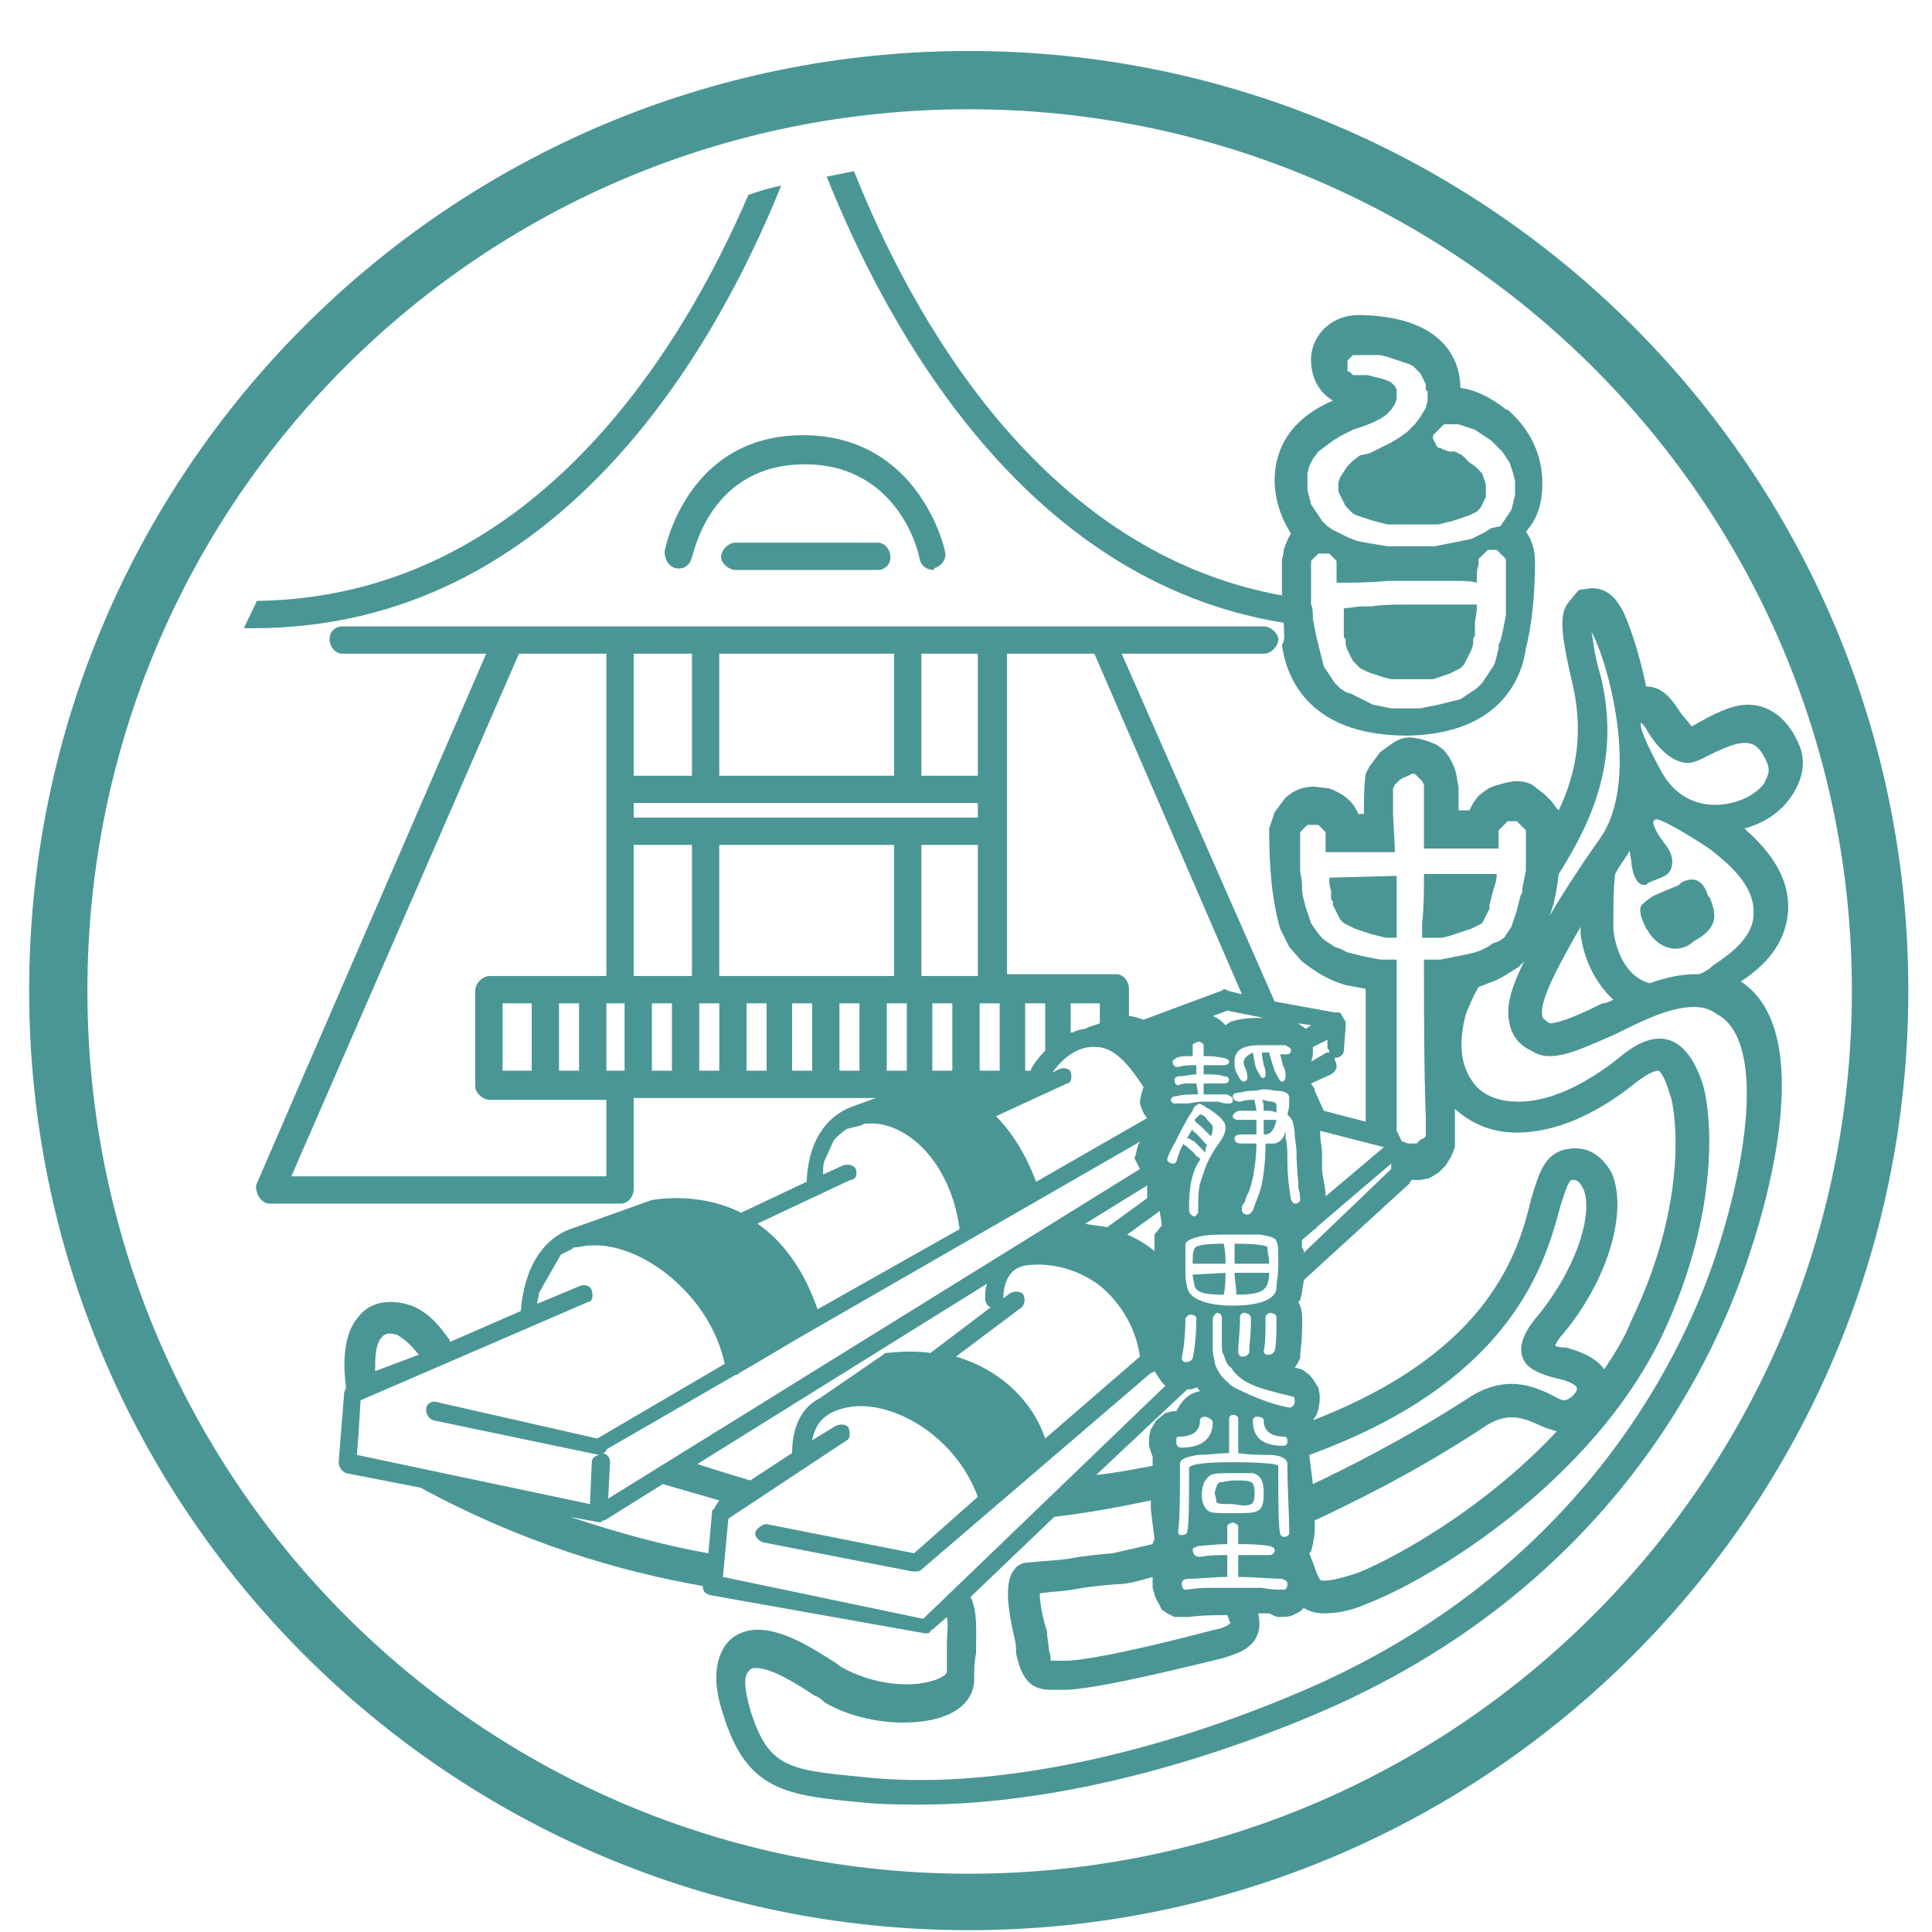 <svg xmlns="http://www.w3.org/2000/svg" xmlns:xlink="http://www.w3.org/1999/xlink" id="&#x5716;&#x5C64;_1" x="0px" y="0px" viewBox="0 0 106.1 106.1" style="enable-background:new 0 0 106.1 106.1;" xml:space="preserve"><style type="text/css">	.st0{fill-rule:evenodd;clip-rule:evenodd;fill:#4A9695;}</style><g id="XMLID_101_">	<path id="XMLID_1_" class="st0" d="M13.9,34.5c-0.2,0-0.3,0-0.5,0c0.2-0.5,0.5-1,0.7-1.5c15.1-0.2,23.3-13.7,27-22.3  c0.6-0.2,1.2-0.4,1.8-0.5C39.3,19.1,30.7,34.5,13.9,34.5L13.9,34.5L13.9,34.5z M51.3,31.3c-0.4,0-0.7-0.2-0.8-0.6  c0-0.2-1.1-5.2-6.3-5.2s-6.1,4.9-6.2,5.1c-0.1,0.4-0.4,0.7-0.9,0.6c-0.4-0.1-0.6-0.5-0.6-0.9c0-0.1,1.2-6.4,7.6-6.4  c6.4,0,7.8,6.3,7.8,6.4c0.1,0.4-0.2,0.8-0.6,0.9C51.3,31.3,51.3,31.3,51.3,31.3L51.3,31.3L51.3,31.3z M33.3,60.4h-6.4  c-0.4,0-0.8-0.4-0.8-0.7v-5.3c0-0.4,0.4-0.8,0.8-0.8h6.4V35.9h-4.8L16,64.6h17.3V60.4L33.3,60.4L33.3,60.4z M39.5,42.6h9.6v-6.7  h-9.6V42.6L39.5,42.6L39.5,42.6z M50.6,42.6h3.1v-6.7h-3.1V42.6L50.6,42.6L50.6,42.6z M34.8,42.6H38v-6.7h-3.2V42.6L34.8,42.6  L34.8,42.6z M34.8,44.9h18.9v-0.8H34.8V44.9L34.8,44.9L34.8,44.9z M49.1,53.6v-7.2h-9.6v7.2H49.1L49.1,53.6L49.1,53.6z M50.6,46.4  v7.2h3.1v-7.2H50.6L50.6,46.4L50.6,46.4z M38,53.6v-7.2h-3.2v7.2H38L38,53.6L38,53.6z M48.2,31.3h-7.8c-0.4,0-0.8-0.4-0.8-0.7  c0-0.4,0.4-0.8,0.8-0.8h7.8c0.4,0,0.7,0.4,0.7,0.8C48.9,31,48.6,31.3,48.2,31.3L48.2,31.3L48.2,31.3z M49.8,58.8v-3.7h-1.1v3.7  H49.8L49.8,58.8L49.8,58.8z M42.1,58.8v-3.7H41v3.7H42.1L42.1,58.8L42.1,58.8z M34.3,58.8v-3.7h-1v3.7H34.3L34.3,58.8L34.3,58.8z   M53.8,55.1v3.7h1.1v-3.7H53.8L53.8,55.1L53.8,55.1z M52.3,58.8v-3.7h-1.1v3.7H52.3L52.3,58.8L52.3,58.8z M46.1,55.1v3.7h1.1v-3.7  H46.1L46.1,55.1L46.1,55.1z M44.6,58.8v-3.7h-1.1v3.7H44.6L44.6,58.8L44.6,58.8z M38.4,55.1v3.7h1.1v-3.7H38.4L38.4,55.1L38.4,55.1  z M36.9,58.8v-3.7h-1.1v3.7H36.9L36.9,58.8L36.9,58.8z M30.7,55.1v3.7h1.1v-3.7H30.7L30.7,55.1L30.7,55.1z M29.2,58.8v-3.7h-1.6  v3.7H29.2L29.2,58.8L29.2,58.8z M92,52.1L92,52.1c-0.9,0-1.5-0.9-1.5-1L90.4,51c-0.1-0.3-0.4-0.7-0.3-1.2c0.1-0.2,0.4-0.4,0.7-0.6  c0.9-0.4,1.2-0.5,1.4-0.6l0.1-0.1c0.1-0.1,0.4-0.2,0.6-0.2c0.6,0,0.8,0.6,0.9,0.9l0.1,0.1c0.3,0.8,0.6,1.6-0.9,2.4  C92.7,52,92.3,52.1,92,52.1L92,52.1L92,52.1z M89.5,46.7c0,0.1-0.1,0.1-0.1,0.2c-0.2,0.3-0.5,0.7-0.7,1.1c-0.1,0.8-0.1,1.9-0.1,3  c0,0.1,0.2,2.5,2,3c0.8-0.3,1.7-0.5,2.5-0.5c0.1,0,0.1,0,0.2,0c0.3-0.1,0.6-0.3,0.8-0.5c1.4-0.9,2.2-1.8,2.2-2.8  c0.1-1.7-1.7-3-2.3-3.5C93,46,91.3,45,91,45c-0.1,0-0.1,0-0.2,0.1c0,0-0.1,0.3,0.6,1.2c0.4,0.5,0.5,0.9,0.4,1.3  c-0.1,0.5-0.6,0.6-1.1,0.8l-0.2,0.1c-0.1,0.1-0.1,0.1-0.2,0.1c-0.4,0-0.6-0.5-0.7-1.1C89.6,47.2,89.5,46.9,89.5,46.7L89.5,46.7  L89.5,46.7z M90.1,39.7c0,0.1-0.1,0.4,1.1,2.6c0.9,1.7,2.3,1.9,3,1.9c1.1,0,2.2-0.5,2.7-1.2c0.1-0.3,0.4-0.6,0.1-1.2  c-0.4-0.9-0.8-1-1.2-1c-0.6,0-1.4,0.4-2.4,0.9c-0.2,0.1-0.5,0.2-0.7,0.2c-0.9,0-1.7-0.9-2.2-1.7C90.4,40,90.2,39.7,90.1,39.7  L90.1,39.7L90.1,39.7z M70.5,34.2C56.1,31.9,48.6,17.7,45.4,9.7c0.5-0.1,1-0.2,1.5-0.3c3.1,7.8,10.2,20.9,23.5,23.3  c0-0.6,0-1.2,0-1.9c0-0.1,0.1-0.4,0.1-0.6c0.1-0.3,0.2-0.6,0.4-0.9c-0.6-0.9-0.9-2-0.9-2.9c0-1.2,0.4-3.2,3.2-4.4  c-0.7-0.4-1.2-1.2-1.2-2.2c0-0.1,0-0.1,0-0.2c0.1-1.3,1.2-2.3,2.6-2.3l0,0c0.1,0,0.1,0,0.1,0c4.9,0.1,5.5,2.8,5.5,4  c0.8,0.1,1.6,0.5,2.4,1.1c0.1,0.1,0.1,0.1,0.2,0.1c1.6,1.4,1.9,3,1.9,4c0,0.8-0.1,1.8-0.9,2.7c0.3,0.4,0.5,1,0.5,1.6  c0,2-0.2,3.6-0.5,4.8c-0.2,1.5-1.3,4.7-6.5,4.8c-5.7,0-6.7-3.5-6.9-5C70.6,35.2,70.5,34.7,70.5,34.2L70.5,34.2L70.5,34.2z   M19.7,78.6l-0.1,1.3l12.8,2.7l0.1-2.3c0-0.3,0.3-0.4,0.5-0.4c0,0,0,0-0.1,0l-9.1-1.9c-0.3-0.1-0.4-0.4-0.4-0.6  c0-0.3,0.3-0.5,0.6-0.4l8.8,2l7-4.1c-0.8-3.8-4.6-6.7-7.4-6.5c-0.3,0-0.6,0.1-0.8,0.1h-0.1c0,0,0,0-0.1,0.1  c-0.2,0.1-0.4,0.2-0.6,0.3L29.6,71c0,0.2-0.1,0.4-0.1,0.6l2.4-1c0.3-0.1,0.6,0.1,0.6,0.3c0.1,0.3,0,0.6-0.2,0.6l-12.5,5.4  L19.7,78.6L19.7,78.6L19.7,78.6z M62,55.8c0.2,0,0.5,0.1,0.8,0.2l4.3-1.6c0.1-0.1,0.2-0.1,0.3,0l0.8,0.2l-8.1-18.7h-4.8v17.6h6  c0.4,0,0.7,0.4,0.7,0.8V55.8L62,55.8L62,55.8z M58.9,56.7c0.2-0.1,0.5-0.2,0.7-0.2c0.1,0,0.1-0.1,0.2-0.1l0.6-0.2v-1.1h-1.6V56.7  L58.9,56.7L58.9,56.7z M56.6,58.8C56.6,58.8,56.7,58.8,56.6,58.8c0-0.1,0.3-0.6,0.8-1.1v-2.6h-1.1v3.7H56.6L56.6,58.8L56.6,58.8z   M73.9,35.1l0,0.3l0.1,0.3l0.1,0.2l0.1,0.2l0.1,0.2l0.2,0.2l0.2,0.2l0.2,0.1l0.2,0.1l0.3,0.1l0.3,0.1l0.3,0.1l0.4,0.1l0.4,0l0.4,0  l0.4,0l0.4,0l0.4,0l0.3,0l0.3-0.1l0.3-0.1l0.3-0.1l0.2-0.1l0.2-0.1l0.2-0.1l0.2-0.2l0.1-0.2l0.1-0.2l0.1-0.2l0.1-0.2l0.1-0.3l0-0.3  l0.1-0.2l0-0.2l0-0.2l0-0.2c0-0.3,0.1-0.6,0.1-0.9l0-0.2c-0.5,0-1,0-1.5,0c-0.5,0-0.9,0-1.4,0l-0.5,0l-0.4,0c-0.7,0-1.3,0-2,0.1  l-0.5,0c-0.3,0-0.7,0.1-1,0.1c0,0.2,0,0.4,0,0.7l0,0.5l0,0.4L73.9,35.1L73.9,35.1L73.9,35.1z M81.1,32l0-0.2c0-0.3,0-0.5,0.1-0.8  l0-0.2l0-0.1l0.1-0.1l0.1-0.1l0.1-0.1l0.1-0.1l0.1-0.1l0.1,0l0.2,0l0.2,0l0.1,0.1l0.1,0.1l0.1,0.1l0.1,0.1l0.1,0.1l0,0.2l0,0.2  c0,0.4,0,0.7,0,1.1c0,0.3,0,0.6,0,1l0,0.6l-0.1,0.5l-0.1,0.5l-0.1,0.4l-0.1,0.2l0,0.2l-0.1,0.4l-0.1,0.4L82,36.6l-0.2,0.3l-0.2,0.3  l-0.2,0.3l-0.3,0.3l-0.3,0.2l-0.3,0.2l-0.3,0.2l-0.4,0.1l-0.4,0.1L79,38.7l-0.5,0.1l-0.5,0.1l-0.5,0l-0.6,0l-0.5,0l-0.5-0.1  l-0.5-0.1L75,38.5l-0.4-0.2l-0.4-0.2L73.9,38l-0.3-0.2l-0.3-0.3l-0.2-0.3l-0.2-0.3l-0.2-0.3l-0.1-0.4l-0.1-0.4l-0.1-0.4l-0.1-0.4  l-0.1-0.5l-0.1-0.5c0-0.3,0-0.6-0.1-0.8c0-0.3,0-0.6,0-0.9c0-0.5,0-0.9,0-1.4l0-0.1l0.1-0.1l0.1-0.1l0.1-0.1l0.1-0.1l0.1,0l0.1,0  l0.1,0l0.2,0l0.1,0l0.1,0.1l0.1,0.1l0.1,0.1l0.1,0.1l0,0.1l0,0.1V32c0.9,0,1.8,0,2.8-0.1c0.3,0,0.6,0,1,0c0.9,0,1.8,0,2.7,0  C80.4,31.9,80.7,31.9,81.1,32L81.1,32L81.1,32z M78.4,21.5l0,0.5l-0.1,0.4L78,22.9l-0.3,0.4l-0.4,0.4l-0.4,0.3l-0.5,0.3l-0.6,0.3  l-0.6,0.3L74.7,25l-0.4,0.3L74,25.6l-0.2,0.3l-0.2,0.3l-0.1,0.3l0,0.3l0,0.2l0.1,0.2l0.1,0.2l0.1,0.2l0.1,0.2l0.2,0.2l0.2,0.2  l0.2,0.1l0.3,0.1l0.3,0.1l0.3,0.1l0.4,0.1l0.4,0.1l0.4,0l0.5,0l0.5,0l0.5,0l0.5,0l0.4,0l0.4-0.1l0.4-0.1l0.3-0.1l0.3-0.1l0.3-0.1  l0.2-0.1l0.2-0.1l0.2-0.2l0.1-0.2l0.1-0.2l0.1-0.2l0-0.2l0-0.2l0-0.3l-0.1-0.3l-0.1-0.3l-0.2-0.2l-0.2-0.2l-0.3-0.2L80.3,25  l-0.4-0.2l-0.3,0l-0.3-0.1l-0.2-0.1L79,24.6l-0.1-0.1l-0.1-0.2l-0.1-0.2l0-0.2l0.1-0.1l0.1-0.1l0.1-0.1l0.1-0.1l0.1-0.1l0.1-0.1  l0.1,0l0.1,0l0.3,0l0.3,0l0.3,0.1l0.3,0.1l0.3,0.1l0.3,0.2l0.3,0.2l0.3,0.2l0.3,0.3l0.3,0.3l0.2,0.3l0.2,0.3l0.1,0.3l0.1,0.3  l0.1,0.4l0,0.4l0,0.4l-0.1,0.4l-0.1,0.4l-0.2,0.3l-0.2,0.3l-0.2,0.3L81.9,29l-0.3,0.2l-0.4,0.2l-0.4,0.2l-0.5,0.1l-0.5,0.1  l-0.5,0.1L78.8,30l-0.6,0l-0.7,0l-0.7,0l-0.6,0l-0.6-0.1L75,29.8l-0.5-0.1l-0.5-0.2l-0.4-0.2l-0.4-0.2l-0.3-0.2l-0.3-0.3l-0.2-0.3  l-0.2-0.3l-0.2-0.3l-0.1-0.4l-0.1-0.4l0-0.4l0-0.5l0.1-0.4l0.2-0.4l0.3-0.4l0.4-0.3l0.4-0.3l0.5-0.3l0.6-0.3l0.6-0.2l0.5-0.2  l0.4-0.2l0.3-0.2l0.3-0.3l0.2-0.3l0.1-0.3l0-0.3l0-0.2l-0.1-0.2l-0.2-0.2l-0.2-0.1l-0.3-0.1l-0.4-0.1l-0.4-0.1l-0.7,0l-0.1,0  l-0.1-0.1l-0.1-0.1L74,20.4L74,20.2l0-0.1l0-0.1l0-0.1l0-0.1l0.1-0.1l0.1-0.1l0.1-0.1l0.1,0l0.1,0l0.1,0l0.4,0l0.4,0l0.4,0l0.4,0.1  l0.3,0.1l0.3,0.1l0.3,0.1l0.3,0.1l0.2,0.1l0.2,0.2l0.2,0.2l0.1,0.2l0.1,0.2l0.1,0.2l0,0.3L78.4,21.5L78.4,21.5L78.4,21.5z   M76.7,51.5v-3.4L73,48.2c0,0.2,0,0.5,0.1,0.7l0,0.2l0,0.2l0,0.1l0.1,0.1l0,0.2l0.1,0.2l0.1,0.2l0.1,0.2l0.1,0.2l0.2,0.2l0.2,0.1  l0.2,0.1l0.2,0.1l0.3,0.1l0.3,0.1l0.3,0.1l0.4,0.1l0.4,0.1l0.4,0L76.7,51.5L76.7,51.5L76.7,51.5z M82.2,48h-4c0,0.9,0,1.8-0.1,2.7  c0,0.2,0,0.5,0,0.8l0.3,0l0.4,0l0.4,0l0.4-0.1l0.3-0.1l0.3-0.1l0.3-0.1l0.3-0.1l0.2-0.1l0.2-0.1l0.2-0.1l0.1-0.2l0.1-0.2l0.1-0.2  l0.1-0.2l0-0.2l0.1-0.4l0.1-0.4C82.1,48.6,82.2,48.3,82.2,48L82.2,48L82.2,48z M77.5,42.5c0.1,0,0.1,0,0.2,0l0.1,0.1l0.1,0.1  l0.1,0.1l0.1,0.1l0.1,0.2l0,0.2l0,0.2v3.1h4.1v-0.9l0-0.1l0.1-0.1l0.1-0.1l0.1-0.1l0.1-0.1l0.1-0.1l0.1,0l0.2,0l0.2,0l0.1,0.1  l0.1,0.1l0.1,0.1l0.1,0.1l0.1,0.1l0,0.2l0,0.2l0,0.6l0,0.6l0,0.6l-0.1,0.5l-0.1,0.5l0,0.2l-0.1,0.2l-0.1,0.4l-0.1,0.4l-0.1,0.3  l-0.1,0.3L83,50.9l-0.2,0.3l-0.2,0.3l-0.3,0.2L82,51.8L81.7,52l-0.4,0.2L81,52.3l-0.4,0.1l-0.5,0.1l-0.5,0.1l-0.5,0.1l-0.5,0  l-0.4,0c0,2.9,0,5.8,0.1,8.7l0,0.6l0,0.2l0,0.2l-0.1,0.1L78,62.6l-0.1,0.1l-0.1,0.1l-0.1,0l-0.2,0l-0.2,0l-0.2-0.1L77,62.7  l-0.1-0.2l-0.1-0.2l-0.1-0.2l0-0.3l0-0.3v-8.8l-0.4,0l-0.5,0l-0.5-0.1l-0.5-0.1l-0.4-0.1L74,52.3l-0.4-0.2L73.3,52L73,51.8  l-0.3-0.2l-0.2-0.2L72.2,51l-0.2-0.3l-0.1-0.3l-0.1-0.3l-0.1-0.3l-0.1-0.4c-0.1-0.3-0.1-0.6-0.1-0.9c0-0.2-0.1-0.5-0.1-0.7l0-0.5  l0-0.5c0-0.3,0-0.6,0-0.9l0-0.2l0.1-0.1l0.1-0.1l0.1-0.1l0.1-0.1l0.1,0l0.1,0l0.1,0l0.1,0l0.1,0l0.1,0l0.1,0.1l0.1,0.1l0.1,0.1  l0.1,0.1l0,0.2v0.9h3.8c0-0.8-0.1-1.6-0.1-2.4l0-0.7l0-0.2l0-0.2l0.1-0.2l0.1-0.1l0.1-0.1l0.1-0.1c0.1,0,0.1-0.1,0.2-0.1  C77.3,42.6,77.4,42.6,77.5,42.5L77.5,42.5L77.5,42.5z M85.1,50.3c0.7-1.2,1.6-2.6,2.8-4.3c2.2-3.2,0.4-9.7-0.5-11.3  c0.1,0.4,0.1,1.1,0.5,2.4C89,41.6,87.5,45,85.6,48C85.5,48.8,85.4,49.5,85.1,50.3L85.1,50.3L85.1,50.3z M23,74.4  c-0.4-0.5-0.7-0.8-1.2-1.1c-0.4-0.1-0.6-0.1-0.8,0.1c-0.4,0.4-0.4,1.2-0.4,1.9L23,74.4L23,74.4L23,74.4z M63.3,80.5  c0-0.1,0-0.2,0-0.3l0-0.2c-0.1-0.3-0.2-0.5-0.2-0.7c0-0.3,0-0.5,0.1-0.8l0.3-0.5l0.5-0.4l0.4-0.1l0.2,0c0.3-0.6,0.7-1,1.3-1.1  c-0.1-0.1-0.1-0.2-0.2-0.2c-0.2,0.1-0.3,0.1-0.5,0.1l-5,4.7C61.2,80.9,62.2,80.7,63.3,80.5L63.3,80.5L63.3,80.5z M70.2,88.8  C70.2,88.8,70.2,88.8,70.2,88.8C70.2,88.8,70.2,88.8,70.2,88.8C70.2,88.8,70.2,88.8,70.2,88.8C70.2,88.8,70.2,88.8,70.2,88.8  C70.3,88.8,70.3,88.8,70.2,88.8C70.3,88.8,70.3,88.8,70.2,88.8C70.3,88.8,70.3,88.8,70.2,88.8c0.3,0,0.6,0,0.8-0.1l0.4-0.2l0.2-0.2  c0.3,0.2,0.7,0.3,1.1,0.3c0.6,0,1.4-0.1,2.3-0.5c3.7-1.4,12.5-6.8,16.3-14.8c3.2-6.8,2.7-12.2,2.2-13.8c-0.9-2.7-2.5-3.2-4.6-1.4  c-1.9,1.5-3.8,2.4-5.5,2.4l0,0c-1.2,0-2.1-0.4-2.6-1.2c-0.6-0.9-0.7-2.1-0.3-3.6c0.2-0.5,0.4-1,0.7-1.5c0.3-0.1,0.5-0.2,0.8-0.3  c0.5-0.2,0.9-0.5,1.4-0.8l0.3-0.3c-0.8,1.6-1,2.6-0.8,3.4c0.1,0.6,0.5,1.2,1.2,1.5c0.3,0.2,0.6,0.3,1,0.3c1,0,2.2-0.6,3.6-1.2  c1.4-0.7,3-1.5,4.3-1.5c0.5,0,0.9,0.1,1.3,0.4c2.6,1.4,1.7,7.8,0,13c-1.6,5-7.1,17.6-23.1,24.3c-8.5,3.6-17.2,5.3-23.7,4.6  c-4.2-0.4-5.3-0.5-6.3-3.7c-0.4-1.4-0.3-1.9-0.1-2.1c0.1-0.1,0.1-0.2,0.4-0.2c0.9,0,2.3,0.9,3.2,1.5c0.3,0.1,0.5,0.3,0.6,0.4  c1.2,0.7,2.8,1.1,4.3,1.1l0,0c2.4,0,3.9-0.9,3.9-2.4c0-0.5,0-0.9,0.1-1.4c0-1.2,0.1-2.3-0.3-3.1l4.6-4.4c1.7-0.2,3.4-0.5,5.3-0.9  c0,0.2,0,0.3,0,0.5c0,0,0,0,0,0c0,0,0,0,0,0c0,0,0,0,0,0c0,0,0,0,0,0c0,0,0,0,0,0c0,0,0,0,0,0c0,0,0,0,0,0c0,0,0,0,0,0l0.2,1.6  c0,0.1-0.1,0.2-0.1,0.3l-2.2,0.5c-1.2,0.1-1.9,0.2-2.4,0.3c-0.7,0.1-1.2,0.1-2.1,0.2c-0.4,0-0.7,0.1-0.9,0.4  c-0.6,0.7-0.3,2.4,0,3.7c0.1,0.4,0.1,0.6,0.1,0.9c0.3,1.4,0.8,2,1.9,2l0,0c0.1,0,0.3,0,0.5,0c0.1,0,0.3,0,0.4,0  c1.6-0.1,4.3-0.7,8.4-1.7c1.1-0.3,1.7-0.6,2-1.2c0.2-0.4,0.2-0.8,0.1-1.3c0,0,0.1,0,0.1,0c0,0,0,0,0,0c0,0,0.1,0,0.1,0c0,0,0,0,0,0  c0,0,0,0,0.1,0c0,0,0,0,0,0c0,0,0,0,0,0c0,0,0,0,0,0c0,0,0,0,0.1,0c0,0,0,0,0,0c0,0,0,0,0,0c0,0,0,0,0,0c0,0,0,0,0,0  c0.1,0,0.1,0,0.2,0h0c0,0,0,0,0,0c0,0,0,0,0,0c0,0,0,0,0,0c0,0,0,0,0,0c0,0,0,0,0,0h0c0,0,0,0,0,0c0,0,0,0,0,0c0,0,0,0,0,0  c0,0,0,0,0,0c0,0,0,0,0,0c0,0,0,0,0,0h0c0,0,0,0,0,0c0,0,0,0,0,0c0,0,0,0,0,0c0,0,0,0,0,0C70.1,88.8,70.1,88.8,70.2,88.8L70.2,88.8  C70.1,88.8,70.1,88.8,70.2,88.8C70.1,88.8,70.2,88.8,70.2,88.8L70.2,88.8C70.2,88.8,70.2,88.8,70.2,88.8  C70.2,88.8,70.2,88.8,70.2,88.8C70.2,88.8,70.2,88.8,70.2,88.8C70.2,88.8,70.2,88.8,70.2,88.8C70.2,88.8,70.2,88.8,70.2,88.8  L70.2,88.8L70.2,88.8L70.2,88.8z M67.4,88.7c-0.7,0-1.4,0-2.1,0.1c-0.3,0-0.5,0-0.8,0l-0.4-0.2l-0.3-0.2L63.6,88  c-0.2-0.3-0.2-0.5-0.3-0.8l0-0.6c-0.7,0.2-1.3,0.4-2,0.4c-1.2,0.1-1.9,0.2-2.4,0.3c-0.6,0.1-1.1,0.1-1.8,0.2c0,0.6,0.2,1.5,0.4,2.1  c0,0.4,0.1,0.7,0.1,1c0.1,0.3,0.1,0.5,0.1,0.6c0.1,0,0.2,0,0.4,0c0.2,0,0.4,0,0.6,0c1.4-0.1,4.2-0.7,8-1.7c0.6-0.1,0.8-0.3,0.9-0.4  C67.5,89.1,67.5,88.9,67.4,88.7L67.4,88.7L67.4,88.7z M72.2,83.5c0,0.2,0,0.5,0,0.7l-0.1,0.6L72,85.2l-0.1,0.1  c0.1,0.2,0.1,0.3,0.2,0.5c0.3,0.9,0.4,1,0.5,1c0,0,0.4,0.1,1.9-0.4c1.6-0.6,6.8-3.3,11-7.8c-0.4-0.1-0.7-0.2-1.1-0.4  c-0.9-0.4-1.7-0.6-2.8,0.1C77.7,80.9,73.9,82.7,72.2,83.5L72.2,83.5L72.2,83.5z M72.1,81.5c1.9-0.9,5.1-2.5,8.5-4.7  c0.9-0.6,1.7-0.8,2.4-0.8c0.9,0,1.5,0.3,2,0.5c0.4,0.2,0.7,0.4,0.9,0.4c0.1,0,0.4-0.1,0.6-0.4c0.1-0.1,0.1-0.2,0.1-0.3  c-0.1-0.2-0.6-0.4-1.1-0.5c-0.8-0.2-1.7-0.5-1.9-1.2c-0.2-0.6,0.1-1.4,0.9-2.3c2.4-3,3-6,2.4-7c-0.2-0.4-0.4-0.4-0.5-0.4h-0.1  c-0.2,0.1-0.4,0.8-0.6,1.4c-0.8,3-2.5,9.6-13.8,13.7L72.1,81.5L72.1,81.5L72.1,81.5z M71.6,70.3c0,0.2-0.1,0.5-0.1,0.7l-0.1,0.4  l-0.1,0.1c0.3,0.5,0.2,1.2,0.2,1.7c0,0.5-0.1,1-0.1,1.4c-0.1,0.2-0.2,0.4-0.3,0.5l0.4,0.1l0.4,0.3c0.2,0.2,0.3,0.4,0.5,0.7  c0.1,0.4,0.1,0.7,0,1.2l-0.1,0.3L72.1,78c9.8-3.8,11.3-9.3,12-12.2c0.4-1.3,0.7-2.5,2-2.7c1.1-0.2,1.9,0.4,2.4,1.3  c0.9,2-0.1,5.8-2.7,8.9c-0.2,0.2-0.3,0.4-0.4,0.6c0.2,0.1,0.4,0.1,0.6,0.1c0.7,0.2,1.6,0.5,2.1,1.2c0.6-0.9,1.1-1.7,1.5-2.7  c3.5-7.3,2.2-12.4,2.1-12.4c-0.3-1.1-0.6-1.3-0.6-1.3c-0.1,0-0.4,0-1.2,0.6c-2.2,1.8-4.5,2.8-6.6,2.8l0,0c-1.4,0-2.5-0.5-3.4-1.3  c0,0.4,0,0.8,0,1.1L79.9,63l-0.2,0.5l-0.3,0.5l-0.4,0.4l-0.5,0.3l-0.5,0.1l-0.5,0l0,0c0,0.1-0.1,0.1-0.1,0.2L71.6,70.3L71.6,70.3  L71.6,70.3z M72,59.5l0.2,0.3c0,0,0,0.1,0,0.1l0.5,1.1l2.3,0.6l0-0.1v-7.2l-1.1-0.2c-1-0.3-1.6-0.7-2.4-1.3l-0.7-0.8l-0.5-1  c-0.5-1.8-0.6-3.6-0.6-5.5l0.3-0.9l0.3-0.4l0.3-0.4l0.4-0.3c0.4-0.2,0.7-0.3,1.2-0.3l0.8,0.1c0.8,0.3,1.3,0.7,1.6,1.4h0.3  c0-0.7,0-1.5,0.1-2.2l0.2-0.4l0.3-0.4l0.3-0.4l0.7-0.5c0.3-0.2,0.6-0.3,0.9-0.3c0.3,0,0.7,0.1,1,0.2l0.5,0.2l0.4,0.3l0.3,0.4  l0.2,0.4c0.2,0.4,0.2,0.8,0.3,1.2v1.3h0.6l0.2-0.4l0.3-0.4c0.4-0.3,0.6-0.5,1.1-0.6c0.3-0.1,0.7-0.2,1-0.2c0.4,0,0.8,0.1,1.1,0.4  l0.4,0.3l0.4,0.4l0.3,0.4l0.1,0.1c1-2.1,1.4-4.4,0.7-7.2c-0.7-3-0.6-3.7-0.1-4.3l0.5-0.6l0.7-0.1c1.1,0,1.5,0.9,1.7,1.2  c0.3,0.6,0.9,2.2,1.3,4.2c0.9,0,1.4,0.7,1.8,1.3c0.1,0.2,0.5,0.6,0.7,0.9c1.2-0.7,2.2-1.2,3.1-1.2c0.7,0,2,0.3,2.8,2.2  c0.4,0.9,0.2,1.9-0.4,2.8c-0.6,0.9-1.5,1.5-2.6,1.8c1,0.9,2.5,2.4,2.4,4.5c-0.1,1.5-0.9,2.8-2.6,3.9c4,2.6,1.7,11.3,0.5,14.9  c-1.7,5.3-7.3,18.4-24,25.4c-7.6,3.2-15.2,4.9-21.5,4.9c-1.1,0-2.1,0-3.1-0.1c-4.3-0.4-6.5-0.6-7.8-4.9c-0.4-1.2-0.6-2.6,0.1-3.7  c0.4-0.6,1.1-0.9,1.8-0.9c1.3,0,2.7,0.8,4.1,1.7c0.2,0.1,0.4,0.3,0.6,0.4c0.9,0.5,2.2,0.9,3.5,0.9l0,0c1.2,0,2.2-0.4,2.2-0.7  c0-0.5,0-1,0-1.4c0-0.7,0.1-1.2,0-1.6l-0.8,0.7c0,0-0.1,0-0.1,0.1c-0.1,0.1-0.1,0.1-0.2,0.1c0,0,0,0,0,0c0,0,0,0,0,0h0c0,0,0,0,0,0  c0,0,0,0,0,0c0,0,0,0,0,0c0,0,0,0,0,0c0,0,0,0,0,0h0c0,0,0,0,0,0c0,0,0,0,0,0c0,0,0,0,0,0c0,0-0.1,0-0.1,0L39,87.6  c-0.3-0.1-0.4-0.2-0.4-0.5c-4.6-0.8-10-2.4-15.5-5.4l-4.1-0.8c-0.2-0.1-0.4-0.3-0.4-0.6l0.3-3.8c0-0.1,0.1-0.2,0.1-0.3  c-0.1-0.8-0.3-2.8,0.7-3.9c0.6-0.8,1.7-1,2.9-0.6c1,0.4,1.6,1.2,2.1,1.9c0,0,0,0,0,0.1l3.9-1.7c0.2-2.5,1.3-4.1,3-4.6l4.2-1.5  c0.1,0,2.5-0.5,4.9,0.7l3.6-1.7c0.1-2.6,1.4-3.8,2.7-4.2l1.1-0.4H34.8v5c0,0.4-0.3,0.8-0.7,0.8H14.8c-0.2,0-0.4-0.1-0.6-0.4  c-0.1-0.2-0.2-0.5-0.1-0.7l12.6-29.1h-7.9c-0.4,0-0.7-0.4-0.7-0.8c0-0.4,0.3-0.7,0.7-0.7h50.6c0.4,0,0.8,0.4,0.8,0.7  c0,0.4-0.4,0.8-0.8,0.8h-7.8L70,55l3.3,0.6c0.1,0,0.1,0,0.2,0c0.1,0,0.2,0.1,0.2,0.2c0.1,0.1,0.1,0.2,0.2,0.3c0,0.1,0,0.2,0,0.3  l-0.1,1.3c0,0.2-0.2,0.4-0.5,0.4c0,0,0,0,0,0.1c0.2,0.4,0.1,0.6-0.2,0.8L72,59.5L72,59.5L72,59.5z M72.8,65.7L76,63l-3.5-0.9  c0,0.1,0,0.1,0,0.2c0,0.3,0.1,0.7,0.1,1c0,0.3,0,0.5,0,0.8C72.6,64.6,72.8,65.1,72.8,65.7L72.8,65.7L72.8,65.7z M63.7,66.5  l-1.8,1.3c0.5,0.2,1,0.5,1.5,0.9v-0.9l0.4-0.5C63.8,67,63.7,66.8,63.7,66.5L63.7,66.5L63.7,66.5z M52.5,74.5  c2.7,0.8,4.3,2.7,4.9,4.5l5.2-4.5c-0.2-1.5-1-2.9-2.2-3.9c-1.2-0.9-2.7-1.3-4.1-1.1c-1.2,0.2-1.2,1.6-1.2,1.8l0.4-0.3  c0.2-0.1,0.6-0.1,0.7,0.1c0.1,0.2,0.1,0.5-0.1,0.7L52.5,74.5L52.5,74.5L52.5,74.5z M71.6,68.8l4.8-4.6l0-0.3l-4.1,3.5  c0,0.1-0.1,0.1-0.1,0.1l-0.7,0.6c0,0.1,0,0.3,0,0.4C71.6,68.6,71.6,68.7,71.6,68.8L71.6,68.8L71.6,68.8z M53.7,82.2  c-1.3-3.5-4.9-5.4-7.2-4.9c-1,0.2-1.7,0.7-1.9,1.8l1.3-0.8c0.2-0.1,0.6-0.1,0.7,0.1c0.1,0.3,0.1,0.6-0.1,0.7l-6.5,4.3l-0.3,3.2  l11,2.3L64,76.1l-0.2-0.2l-0.2-0.3l-0.2-0.3l0,0c0,0-0.1,0.1-0.2,0.1L50.6,86.2c-0.1,0.1-0.2,0.1-0.3,0.1c0,0,0,0,0,0c0,0,0,0,0,0  c0,0,0,0,0,0c0,0,0,0,0,0c0,0,0,0,0,0c0,0,0,0,0,0h0c0,0,0,0,0,0c0,0,0,0,0,0c0,0,0,0,0,0c0,0,0,0,0,0s0,0,0,0h0c0,0,0,0,0,0  c0,0,0,0,0,0c0,0,0,0,0,0c0,0,0,0,0,0h0c0,0,0,0,0,0c0,0,0,0,0,0c0,0,0,0,0,0c0,0,0,0,0,0c0,0,0,0,0,0c0,0,0,0,0,0c0,0,0,0,0,0h0  c0,0,0,0,0,0c0,0,0,0,0,0c0,0,0,0,0,0c0,0,0,0,0,0h0c0,0,0,0,0,0h0h0h0c-0.1,0-0.1,0-0.2,0l-8.2-1.6c-0.3-0.1-0.5-0.4-0.4-0.6  c0.1-0.2,0.4-0.4,0.6-0.4l8.1,1.6L53.7,82.2L53.7,82.2L53.7,82.2z M69.4,55.9L69.4,55.9l-2-0.4l-0.8,0.3c0.3,0.1,0.5,0.3,0.7,0.5  l0.3-0.2L68,56C68.5,55.9,68.9,55.9,69.4,55.9L69.4,55.9L69.4,55.9z M71.7,56.5l0.3-0.2l-0.7-0.1C71.4,56.3,71.6,56.4,71.7,56.5  L71.7,56.5L71.7,56.5z M62.8,59.7c-0.9-1.4-1.7-2.2-2.6-2.2c-1.1-0.1-2,0.8-2.4,1.4l0.4-0.2c0.2-0.1,0.6,0,0.6,0.2  c0.1,0.3,0,0.6-0.2,0.6l-3.9,1.8c0.8,0.8,1.6,2,2.2,3.6l6.1-3.5c-0.2-0.2-0.3-0.5-0.4-0.8C62.6,60.3,62.7,60,62.8,59.7L62.8,59.7  L62.8,59.7z M62.6,64.2L33.4,82.3l0.1-2c0-0.3-0.2-0.5-0.5-0.5c0,0,0,0,0,0c0,0,0,0,0,0c0,0,0,0,0,0c0,0,0,0,0,0c0,0,0,0,0,0  c0,0,0,0,0,0c0,0,0,0,0,0c0,0,0,0,0,0c0,0,0,0,0,0c0,0,0,0,0,0c0,0,0,0,0,0c0,0,0,0,0,0c0,0,0,0,0,0c0,0,0,0,0,0s0,0,0,0  c0,0,0,0,0,0c0,0,0,0,0,0c0,0,0,0,0,0c0,0,0,0,0,0c0,0,0,0,0,0c0,0,0.1,0,0.1,0l0,0c0,0,0,0,0,0c0.1,0,0.2-0.1,0.2-0.2l7.1-4.1  c0.1,0,0.1,0,0.2-0.1c1.4-0.8,2.7-1.6,3.4-2l18.6-10.7c0,0.1-0.1,0.1-0.1,0.2c-0.1,0.3-0.1,0.5-0.2,0.7L62.6,64.2L62.6,64.2  L62.6,64.2L62.6,64.2z M73,57.7l0,0.1c-0.1,0-0.2,0-0.3,0.1L72,58.3c0.1-0.2,0.1-0.4,0.1-0.6l0-0.2l0.8-0.4l0,0.5  C72.9,57.5,72.9,57.6,73,57.7L73,57.7L73,57.7z M52.7,67.5c-0.5-3.7-2.9-5.9-5-5.8c-0.1,0-0.3,0-0.4,0.1L46.5,62l0,0  c-0.3,0.2-0.5,0.4-0.7,0.6l-0.5,1.1c-0.1,0.2-0.1,0.5-0.1,0.8l1.1-0.5c0.3-0.1,0.6,0,0.7,0.2c0.1,0.3,0,0.6-0.3,0.6l-5.1,2.4  c1.3,0.9,2.5,2.4,3.3,4.7L52.7,67.5L52.7,67.5L52.7,67.5z M69.4,62.3h0.1c0.3,0,0.5-0.3,0.6-0.8c-0.1,0-0.3,0-0.5,0h-0.2V62.3  L69.4,62.3L69.4,62.3z M69.4,61h0.1c0.2,0,0.4,0,0.6,0.1c0-0.1,0-0.3,0-0.4c0-0.1-0.1-0.2-0.3-0.2c-0.1,0-0.4-0.1-0.5-0.1  C69.4,60.5,69.4,60.8,69.4,61L69.4,61L69.4,61z M68.3,58.3c0,0.1,0,0.2,0.1,0.4c0.1,0.2,0.1,0.4,0.1,0.5c0,0.1-0.1,0.2-0.2,0.2  c-0.1,0-0.2-0.1-0.4-0.5c-0.1-0.2-0.1-0.4-0.1-0.6c0-0.6,0.4-0.9,1.4-0.9c0.6,0,1.1,0,1.4,0c0.1,0.1,0.3,0.1,0.3,0.3  c0,0.1-0.1,0.2-0.2,0.2c-0.1,0-0.2,0-0.4,0c0.1,0.3,0.1,0.5,0.2,0.7s0.1,0.4,0.1,0.5c0,0.2-0.1,0.3-0.2,0.3c-0.1,0-0.2-0.2-0.4-0.6  c-0.1-0.3-0.2-0.6-0.3-1c-0.1,0-0.3,0-0.4,0c0,0.3,0.1,0.6,0.1,0.7c0.1,0.2,0.1,0.4,0.1,0.5c0,0.2-0.1,0.2-0.2,0.2  c0,0-0.1-0.1-0.3-0.5c-0.1-0.2-0.1-0.5-0.2-0.9C68.4,58,68.3,58.2,68.3,58.3L68.3,58.3L68.3,58.3z M70,59.9c0.5,0,0.8,0.1,0.8,0.4  c0,0.4,0,0.6-0.1,0.9c0.1,0.1,0.2,0.2,0.3,0.4c0,0.1,0.1,0.4,0.1,0.6c0,0.4,0.1,0.7,0.1,1.1c0,0.8,0.1,1.4,0.1,1.9  c0.1,0.4,0.1,0.6,0.1,0.7c0,0.1-0.1,0.2-0.3,0.2c-0.1,0-0.1-0.1-0.2-0.2c-0.1-0.6-0.2-1.3-0.2-2.2c0-0.4,0-0.9-0.1-1.2  c0-0.1,0-0.3,0-0.4c-0.1,0.5-0.4,0.7-0.7,0.7h-0.4c0,0.9-0.1,1.7-0.2,2.2c-0.1,0.5-0.3,0.9-0.4,1.2c-0.1,0.4-0.3,0.5-0.4,0.5  c-0.2,0-0.3-0.1-0.3-0.3c0-0.1,0-0.2,0.1-0.3c0.1-0.1,0.1-0.3,0.2-0.5c0.1-0.1,0.2-0.5,0.3-0.9c0.1-0.5,0.2-1.2,0.2-1.9h-0.8  c-0.3,0-0.4-0.1-0.4-0.3c0-0.1,0.1-0.2,0.4-0.2h0.8c0-0.3,0-0.6,0-0.8c-0.4,0-0.7,0-1,0c-0.2,0-0.3-0.1-0.3-0.2  c0-0.1,0.1-0.2,0.3-0.3c0.4,0,0.6,0,1,0c0-0.2-0.1-0.4-0.1-0.6c-0.2,0-0.5,0-0.8,0.1c-0.2,0-0.4-0.1-0.4-0.3c0-0.1,0.1-0.2,0.4-0.2  c0.4-0.1,0.6-0.1,0.9-0.1C69.3,59.8,69.6,59.8,70,59.9L70,59.9L70,59.9z M65.9,61.8c0.2,0.2,0.4,0.4,0.6,0.6  c0.1-0.2,0.1-0.4,0.1-0.5c0-0.1-0.1-0.2-0.3-0.4c-0.1-0.2-0.3-0.3-0.4-0.3c0,0-0.1,0.1-0.3,0.3C65.7,61.7,65.9,61.8,65.9,61.8  L65.9,61.8L65.9,61.8z M66.3,62.9c-0.1-0.1-0.1-0.1-0.1-0.1c-0.2-0.2-0.4-0.5-0.7-0.7V62c-0.1,0.1-0.1,0.2-0.2,0.3  c0,0.1-0.1,0.1-0.1,0.2c0.1,0,0.2,0.1,0.4,0.2c0.2,0.2,0.4,0.4,0.6,0.6C66.2,63.1,66.2,63,66.3,62.9L66.3,62.9L66.3,62.9z   M65.6,58.5c-0.3,0-0.6,0-0.9,0.1c-0.2,0-0.3-0.1-0.3-0.3c0-0.1,0.1-0.1,0.2-0.2c0.2-0.1,0.5-0.1,0.9-0.1v-0.6  c0-0.1,0.1-0.1,0.3-0.2c0.1,0,0.3,0.1,0.3,0.2L66.1,58c0.4,0,0.6,0,1.1,0.1c0.1,0,0.3,0.1,0.3,0.2s-0.1,0.2-0.3,0.2  c-0.4,0-0.6,0-1.1,0V59c0.4,0,0.8,0,1.1,0.1c0.2,0,0.3,0.1,0.3,0.2c0,0.1-0.1,0.2-0.3,0.2c0,0-0.2,0-0.5,0h-0.6v0.6  c0.5,0,0.9,0,1.3,0c0.1,0.1,0.3,0.1,0.3,0.3s-0.1,0.2-0.3,0.2c-0.1,0-0.2,0-0.5-0.1h-0.9c-0.3,0-0.6,0.1-0.9,0.1  c-0.3,0-0.5,0-0.6,0c-0.1,0-0.2-0.1-0.2-0.2s0.1-0.2,0.3-0.2c0.4-0.1,0.7-0.1,1.2-0.1l-0.1-0.6c-0.1,0-0.3,0-0.5,0  c-0.3,0-0.5,0.1-0.5,0.1c-0.1,0-0.2-0.1-0.2-0.3c0-0.1,0.1-0.2,0.3-0.2c0.3,0,0.6-0.1,0.9-0.1V58.5L65.6,58.5L65.6,58.5z   M64.6,63.8c-0.1,0.1-0.1,0.1-0.2,0.1c-0.1,0-0.3-0.1-0.3-0.2c0-0.1,0.1-0.4,0.4-0.9c0.4-0.8,0.7-1.4,1-1.8c0-0.1,0.1-0.3,0.4-0.4  c0,0,0.1,0.1,0.2,0.1c0.1,0.1,0.1,0.1,0.3,0.2c0.6,0.4,0.9,0.7,0.9,1c0,0.3-0.1,0.5-0.3,0.8c-0.3,0.4-0.6,0.9-0.8,1.4  c-0.1,0.3-0.2,0.6-0.3,0.9c-0.1,0.4-0.1,1-0.1,1.6c-0.1,0.1-0.1,0.2-0.2,0.2c-0.1,0-0.2-0.1-0.2-0.1c-0.1-0.1-0.1-0.2-0.1-0.4  c0-0.9,0.1-1.9,0.6-2.6c0,0,0-0.1,0-0.1c-0.1,0-0.1-0.1-0.2-0.1c-0.1-0.2-0.4-0.4-0.6-0.6c-0.1,0-0.1-0.1-0.1-0.1  C64.8,63.1,64.7,63.5,64.6,63.8L64.6,63.8L64.6,63.8z M70.1,72.4c0,0.8,0,1.4-0.1,1.8c-0.1,0.1-0.1,0.2-0.4,0.2  c-0.1,0-0.2-0.1-0.2-0.2c0.1-0.4,0.1-1.1,0.1-1.9c0-0.1,0.1-0.1,0.2-0.2C70.1,72.1,70.1,72.3,70.1,72.4L70.1,72.4L70.1,72.4z   M68.7,72.4c0,0.9-0.1,1.5-0.1,1.9c-0.1,0.1-0.1,0.2-0.4,0.2c-0.1,0-0.2-0.1-0.2-0.3c0-0.4,0.1-1.1,0.1-1.9c0-0.1,0.1-0.2,0.2-0.2  C68.5,72.1,68.7,72.2,68.7,72.4L68.7,72.4L68.7,72.4z M69.5,70.7c0.1-0.1,0.2-0.4,0.2-0.8h-1.9c0,0.4,0.1,0.8,0.1,1.2  C68.8,71.1,69.3,71,69.5,70.7L69.5,70.7L69.5,70.7z M69.7,69.4c0-0.4-0.1-0.6-0.1-0.9c0-0.1-0.6-0.2-1.8-0.2v1.1H69.7L69.7,69.4  L69.7,69.4z M67.1,72.4v1.3c0,0.3,0,0.6,0.1,0.7c0.1,0.3,0.2,0.6,0.4,0.7c0.2,0.3,0.4,0.5,0.7,0.7c0.6,0.4,1.5,0.6,2.7,0.9  c0.1,0,0.1,0.1,0.1,0.3c0,0.1-0.1,0.3-0.3,0.3c-0.6-0.1-1.6-0.4-2.8-1c-0.3-0.1-0.6-0.4-0.9-0.7c-0.2-0.3-0.4-0.6-0.4-0.9  c-0.1-0.3-0.1-0.5-0.1-0.8c0-0.4,0-0.9,0-1.4c0-0.2,0.1-0.3,0.2-0.4C67,72.1,67.1,72.2,67.1,72.4L67.1,72.4L67.1,72.4z M65.5,70  c0,0.2,0.1,0.5,0.1,0.6c0.1,0.4,0.6,0.5,1.6,0.5c0.1-0.4,0.1-0.8,0.1-1.2L65.5,70L65.5,70L65.5,70z M65.6,68.6  c-0.1,0.1-0.1,0.4-0.1,0.8h1.8c0-0.4,0-0.7-0.1-1.1C66.1,68.3,65.6,68.4,65.6,68.6L65.6,68.6L65.6,68.6z M69.2,67.8  c0.6,0.1,0.9,0.2,0.9,0.4c0.1,0.1,0.1,0.4,0.1,1.3c0,0.6-0.1,0.9-0.1,1.2c0,0.6-0.8,1-2.4,1c-1.5,0-2.4-0.4-2.5-1  c-0.1-0.4-0.1-0.6-0.1-1v-1.4c0.1-0.2,0.4-0.3,0.8-0.4c0.4-0.1,1.1-0.1,1.8-0.1C68.2,67.8,68.7,67.8,69.2,67.8L69.2,67.8L69.2,67.8  z M65.7,72.4c0,1-0.1,1.7-0.2,2.2c-0.1,0.1-0.1,0.2-0.4,0.2c-0.1,0-0.2-0.1-0.2-0.2c0.1-0.5,0.2-1.3,0.2-2.2  c0.1-0.1,0.1-0.2,0.3-0.2C65.6,72.2,65.7,72.3,65.7,72.4L65.7,72.4L65.7,72.4z M69.4,78c0,0.6,0.4,0.9,1.2,0.9  c0.1,0.1,0.1,0.1,0.1,0.3c0,0.1-0.1,0.2-0.2,0.2c-1.1,0-1.7-0.4-1.7-1.4c0-0.1,0.1-0.2,0.2-0.2C69.3,77.8,69.4,77.9,69.4,78  L69.4,78L69.4,78z M68.7,82.6c0.1,0,0.2-0.2,0.2-0.6c0-0.4-0.1-0.6-0.2-0.6c-0.1-0.1-0.5-0.1-0.9-0.1c-0.3,0-0.6,0.1-0.8,0.1  c-0.1,0-0.2,0.2-0.3,0.6c0.1,0.3,0.1,0.4,0.1,0.5c0.1,0.1,0.4,0.1,0.9,0.1C68.3,82.7,68.5,82.7,68.7,82.6L68.7,82.6L68.7,82.6z   M68.8,80.9c0.4,0.1,0.6,0.4,0.6,1.1c0,0.6-0.1,0.9-0.4,1c-0.2,0.1-0.6,0.1-1.4,0.1c-0.6,0-1.1,0-1.2-0.1c-0.2-0.1-0.4-0.4-0.4-0.9  c0-0.6,0.2-0.9,0.5-1.1c0.2-0.1,0.6-0.1,1.1-0.1C68.3,80.9,68.7,80.9,68.8,80.9L68.8,80.9L68.8,80.9z M67.4,85.4  c-0.4,0-1,0-1.5,0.1c-0.2,0-0.4-0.1-0.4-0.4c0-0.1,0.1-0.1,0.3-0.2c0.3,0,0.9-0.1,1.6-0.1v-1c0-0.1,0.1-0.1,0.3-0.2  c0.2,0.1,0.3,0.1,0.3,0.3v0.9c0.5,0,1.1,0,1.7,0.1c0.1,0,0.3,0.1,0.3,0.2c0,0.2-0.1,0.3-0.3,0.3c-0.6,0-1.1,0-1.7,0v1.2  c0.9,0,1.7,0.1,2.4,0.1c0.2,0.1,0.3,0.1,0.3,0.3c0,0.2-0.1,0.3-0.2,0.3c-0.4,0-0.7,0-1.2-0.1c-0.4,0-0.9,0-1.3,0  c-0.6,0-1.1,0-1.7,0c-0.6,0-1,0.1-1.2,0.1c-0.1,0-0.2-0.1-0.2-0.3c0-0.2,0.1-0.3,0.4-0.3c0.6,0,1.4-0.1,2.1-0.1V85.4L67.4,85.4  L67.4,85.4z M68,77.9v1.9c0.6,0.1,1.2,0.1,1.7,0.1c0.6,0,1,0.2,1,0.5c0,1.4,0.1,2.7,0.1,3.8c0,0.1-0.1,0.2-0.3,0.2  c-0.1,0-0.2-0.1-0.2-0.2c-0.1-0.4-0.1-1.6-0.1-3.7c0-0.1-0.9-0.2-2.5-0.2c-1.5,0-2.3,0.1-2.4,0.3c0,1.9,0,3.1-0.1,3.5  c0,0.1-0.1,0.2-0.3,0.2s-0.2-0.1-0.2-0.2c0.1-0.7,0.1-1.9,0.1-3.7c0-0.3,0.4-0.4,1-0.5c0.6,0,1.2-0.1,1.7-0.1v-1.9  c0-0.1,0.1-0.2,0.2-0.2C67.9,77.7,68,77.8,68,77.9L68,77.9L68,77.9z M66.6,78.1c0,0.9-0.6,1.4-1.7,1.4c-0.2,0-0.3-0.1-0.3-0.3  c0-0.2,0-0.3,0.1-0.3c0.8,0,1.2-0.3,1.2-0.9c0-0.1,0.1-0.2,0.3-0.2C66.5,77.9,66.6,78,66.6,78.1L66.6,78.1L66.6,78.1z M39.5,82.4  c-1-0.3-2.1-0.6-3.1-0.9l-3.2,2c0,0,0,0-0.1,0c0,0,0,0,0,0h0c0,0,0,0,0,0h0c-0.1,0.1-0.1,0.1-0.2,0.1c0,0,0,0,0,0h0c0,0,0,0,0,0h0  c0,0,0,0,0,0c0,0,0,0,0,0c0,0,0,0,0,0c0,0,0,0,0,0h0c0,0,0,0,0,0c0,0,0,0,0,0c0,0,0,0,0,0c0,0,0,0,0,0h0c0,0,0,0,0,0c0,0,0,0,0,0  c0,0,0,0,0,0c0,0,0,0,0,0h0c0,0,0,0,0,0c0,0,0,0,0,0c0,0,0,0,0,0c0,0,0,0,0,0c0,0,0,0,0,0c0,0,0,0,0,0c0,0,0,0,0,0s0,0,0,0  c0,0,0,0,0,0c0,0,0,0,0,0c0,0,0,0,0,0c0,0,0,0,0,0s0,0,0,0c0,0,0,0,0,0l-1.6-0.3c2.7,0.9,5.3,1.6,7.6,2l0.2-2.2c0,0,0,0,0,0v0v0  c0-0.1,0-0.2,0.1-0.2c0-0.1,0.1-0.1,0.1-0.2L39.5,82.4L39.5,82.4L39.5,82.4z M59.6,67.2c0.4,0.1,0.8,0.1,1.2,0.2l2.2-1.6  c0-0.3,0-0.5,0-0.7L59.6,67.2L59.6,67.2L59.6,67.2z M41.2,81.3l2.3-1.5c0-1.4,0.5-2.5,1.5-3l3.5-2.4c0.1-0.1,0.1-0.1,0.2-0.1  c0.9-0.1,1.7-0.1,2.4,0l3.3-2.5c-0.2-0.1-0.3-0.3-0.3-0.5c0-0.2,0-0.5,0.1-0.8l-15.9,9.9C39.2,80.7,40.2,81,41.2,81.3L41.2,81.3  L41.2,81.3z M88.6,54.9c-1.1-1-1.7-2.5-1.8-3.7c0-0.1,0-0.2,0-0.3c-1.2,2.1-2.3,4.1-2.1,4.9c0,0.1,0.1,0.2,0.4,0.4l0,0  c0.6,0,1.9-0.6,2.9-1.1C88.2,55.1,88.4,55,88.6,54.9L88.6,54.9L88.6,54.9z"></path>	<path id="XMLID_85_" class="st0" d="M101.7,54.4c0,26.8-21.7,48.5-48.5,48.5S4.8,81.2,4.8,54.4S26.4,6,53.2,6  S101.7,27.7,101.7,54.4z M53.2,2.8C24.7,2.8,1.6,25.9,1.6,54.4s23.1,51.6,51.6,51.6s51.6-23.1,51.6-51.6S81.7,2.8,53.2,2.8z"></path></g><g id="XMLID_128_"></g><g id="XMLID_129_"></g><g id="XMLID_130_"></g><g id="XMLID_131_"></g><g id="XMLID_132_"></g><g id="XMLID_133_"></g></svg>
